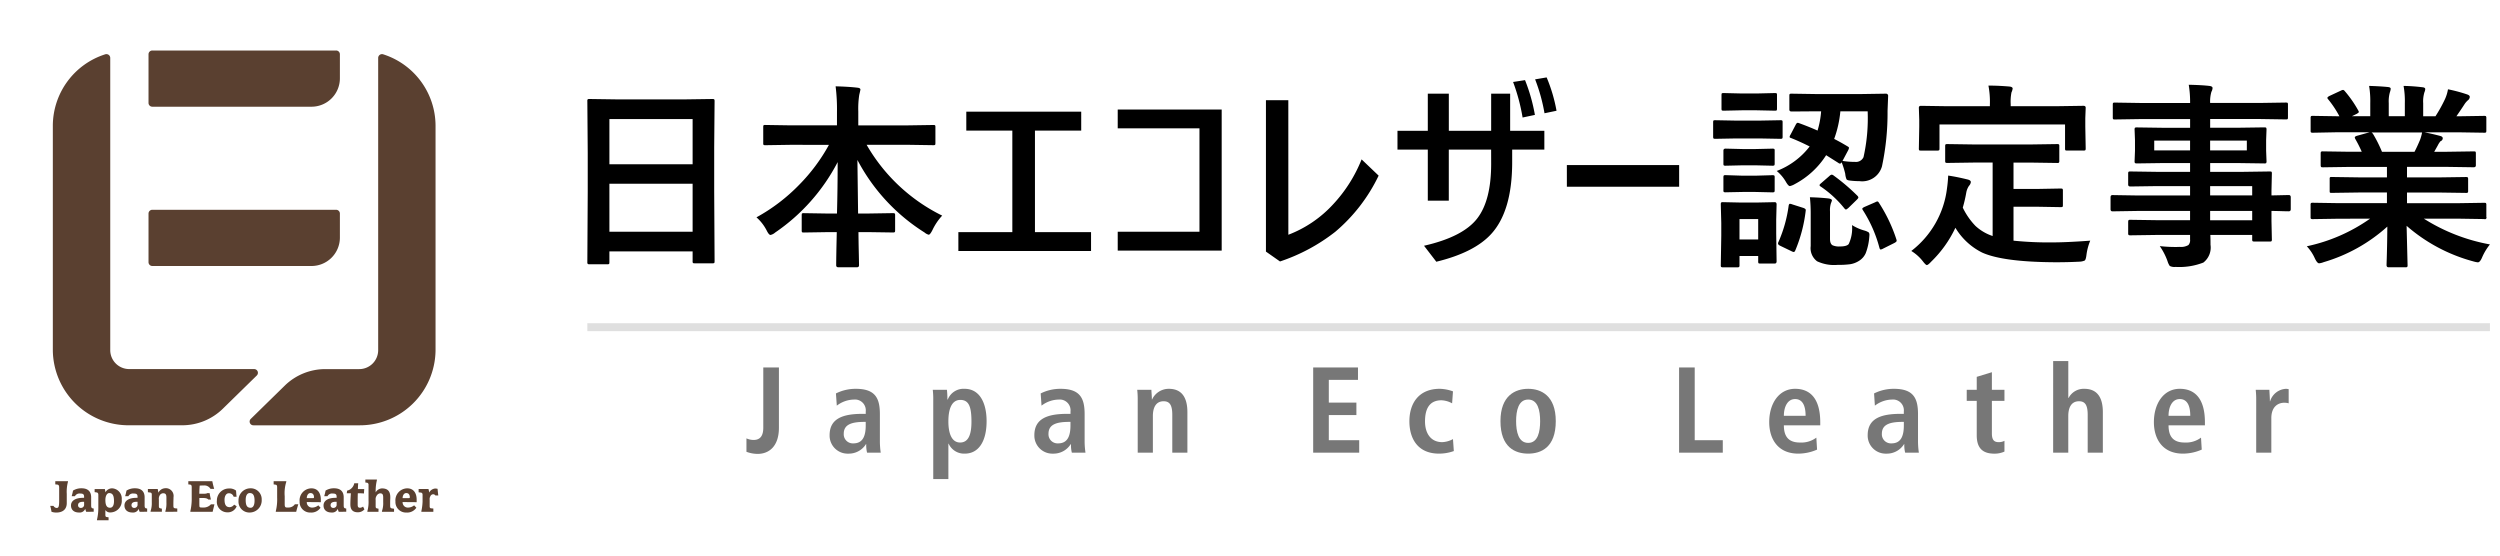 <svg id="コンポーネント_38" data-name="コンポーネント 38" xmlns="http://www.w3.org/2000/svg" xmlns:xlink="http://www.w3.org/1999/xlink" width="315.005" height="70" viewBox="0 0 315.005 70">
  <defs>
    <clipPath id="clip-path">
      <rect id="長方形_218" data-name="長方形 218" width="48.899" height="59.189" fill="none"/>
    </clipPath>
    <clipPath id="clip-path-2">
      <rect id="長方形_179" data-name="長方形 179" width="194.324" height="14.858" fill="none"/>
    </clipPath>
  </defs>
  <g id="コンポーネント_4_63" data-name="コンポーネント 4 – 63">
    <rect id="長方形_24" data-name="長方形 24" width="315.005" height="70" fill="#2699fb" opacity="0"/>
  </g>
  <path id="パス_175" data-name="パス 175" d="M2.511,23.546H.277A.369.369,0,0,1,.051,23.5.365.365,0,0,1,0,23.277l.049-8.9V9.543L0,3.013a.409.409,0,0,1,.049-.256A.459.459,0,0,1,.285,2.72l3.442.049h8.582l3.455-.049c.133,0,.21.02.232.061a.462.462,0,0,1,.037.232L15.984,8.8v5.554l.049,8.789c0,.139-.017.22-.049.244a.418.418,0,0,1-.22.037H13.546c-.139,0-.22-.016-.244-.049a.452.452,0,0,1-.037-.232v-1.22H2.779v1.355c0,.133-.017.211-.049.232a.414.414,0,0,1-.219.037m.269-4.1H13.265V13.4H2.779Zm0-8.5H13.265v-5.7H2.78ZM25.632,8.493l-3.2.049c-.134,0-.211-.016-.232-.049a.418.418,0,0,1-.037-.22V6.261c0-.133.016-.211.049-.232a.415.415,0,0,1,.22-.037l3.2.049h5.822V4.371a23.488,23.488,0,0,0-.171-3.247q1.611.038,2.747.171.378.038.378.244c0,.033-.049.252-.146.659a11.442,11.442,0,0,0-.122,2.1V6.044h6.226l3.223-.049c.133,0,.21.016.232.049a.428.428,0,0,1,.037.22V8.271c0,.133-.017.211-.049.232a.418.418,0,0,1-.22.037l-3.223-.049H35.19a22.347,22.347,0,0,0,9.521,8.923,7.277,7.277,0,0,0-1.221,1.807c-.2.4-.362.6-.476.6a1.293,1.293,0,0,1-.525-.281A23.934,23.934,0,0,1,34.03,10.4q0,.073.085,6.75H35.4l3.076-.049c.146,0,.232.016.256.049a.333.333,0,0,1,.049.22v1.9c0,.122-.017.2-.049.226a.472.472,0,0,1-.256.043L35.4,19.493h-1.24q.012,1.257.049,2.869.024,1.148.024,1.306c0,.171-.094.256-.281.256H31.637c-.188,0-.281-.085-.281-.256q0-.952.073-4.175H30.355l-3.076.049c-.134,0-.211-.016-.232-.049a.418.418,0,0,1-.037-.22v-1.9c0-.133.016-.211.049-.232a.415.415,0,0,1,.22-.037l3.076.049h1.1q.084-3.2.085-6.482a24.23,24.23,0,0,1-7.874,8.875,1.312,1.312,0,0,1-.586.305c-.134,0-.292-.183-.476-.549a5.626,5.626,0,0,0-1.294-1.672,22.784,22.784,0,0,0,5.383-4.1A22.624,22.624,0,0,0,30.441,8.5ZM53.55,6.7h-5.8V4.319H62.229V6.7H56.4V19.493h7.068v2.378H46.75v-2.38h6.8ZM79.929,21.825h-13.1v-2.38h10.3V6.419h-10.3V4.051h13.1Zm8.4-2a14.825,14.825,0,0,0,5.64-3.833,18.092,18.092,0,0,0,3.589-5.664l2.147,2.048a21.286,21.286,0,0,1-5.469,7.08,23.1,23.1,0,0,1-6.958,3.735l-1.773-1.244V2.871h2.82ZM113.879,9.1h-5.334v6.433H105.9V9.1h-3.821V6.727H105.9V2.052h2.649V6.727h5.334V2.052h2.393V6.727h4.309V9.1h-4.053v1.576q0,6.165-2.649,9.058-2.136,2.333-6.909,3.491l-1.55-2.014q4.932-1.123,6.714-3.455,1.746-2.271,1.746-6.873ZM116.65.574l1.5-.232a22.089,22.089,0,0,1,1.245,4.382l-1.55.33a24.049,24.049,0,0,0-1.2-4.483Zm2.771-.33L120.874,0a19.842,19.842,0,0,1,1.245,4.2l-1.514.317A22,22,0,0,0,119.42.242Zm4,10.8h14.148v2.727H123.423Zm29.287-5.272q1.331.488,2.3.928a11.273,11.273,0,0,0,.452-2.429h-.574l-3.149.024c-.187,0-.281-.081-.281-.244V2.318c0-.133.02-.211.061-.232a.381.381,0,0,1,.22-.037l3.149.049h5.549l3.162-.049a.27.27,0,0,1,.305.23.315.315,0,0,1,0,.075l-.073,1.868a32.2,32.2,0,0,1-.7,6.97,2.587,2.587,0,0,1-2.832,1.88A9.768,9.768,0,0,1,159.12,13c-.261-.025-.415-.082-.464-.171a2.366,2.366,0,0,1-.159-.684,10.1,10.1,0,0,0-.452-1.453c-.073.114-.143.171-.208.171a.419.419,0,0,1-.22-.1L156.091,9.8a10.461,10.461,0,0,1-3.943,3.638,2.19,2.19,0,0,1-.623.256q-.2,0-.525-.574a5.117,5.117,0,0,0-1.135-1.331,9.528,9.528,0,0,0,4.15-3.088q-1.233-.622-2.344-1.062c-.122-.033-.183-.081-.183-.146a.63.63,0,0,1,.11-.269l.671-1.282c.081-.147.159-.22.232-.22a.558.558,0,0,1,.205.051Zm8.618-1.5h-3.442a13.888,13.888,0,0,1-.781,3.479q.794.4,1.709.952.159.086.159.183a1,1,0,0,1-.11.305l-.708,1.331a9.894,9.894,0,0,0,1.575.122,1.044,1.044,0,0,0,1.074-.6,22.492,22.492,0,0,0,.522-5.773Zm-11.477,18.9c0,.187-.081.281-.244.281h-1.794c-.139,0-.22-.016-.244-.049a.463.463,0,0,1-.037-.232V22.5h-2.356v1.147a.386.386,0,0,1-.049.244.462.462,0,0,1-.232.037h-1.77a.447.447,0,0,1-.269-.049.463.463,0,0,1-.037-.232l.061-3.7v-1.6L142.817,16c0-.139.02-.22.061-.244a.486.486,0,0,1,.244-.037l2.283.049h1.868l2.332-.049c.163,0,.244.094.244.281l-.049,1.917v1.733Zm-2.319-5.326h-2.356v2.576h2.356Zm11.816.757a5.868,5.868,0,0,0,1.6.7,2.067,2.067,0,0,1,.5.22.414.414,0,0,1,.1.305q0,.1-.024.354a7.181,7.181,0,0,1-.442,1.961,2.176,2.176,0,0,1-.781.928,2.946,2.946,0,0,1-1.16.464,10.8,10.8,0,0,1-1.587.085,5.037,5.037,0,0,1-2.6-.452,2.061,2.061,0,0,1-.806-1.917V17.1a19.349,19.349,0,0,0-.1-2q1.319.037,2.3.146.476.061.476.256a2.175,2.175,0,0,1-.122.342,2.892,2.892,0,0,0-.122,1.05v3.455q0,.622.33.806a2.007,2.007,0,0,0,.916.146q.867,0,1.111-.305a4.653,4.653,0,0,0,.416-2.394M144.783,5.443h2.869l2.673-.049a.386.386,0,0,1,.244.049.418.418,0,0,1,.037.22V7.445a.416.416,0,0,1-.049.256.462.462,0,0,1-.232.037l-2.673-.049h-2.869l-2.649.049c-.139,0-.22-.02-.244-.061a.463.463,0,0,1-.037-.232V5.663c0-.133.016-.211.049-.232a.462.462,0,0,1,.232-.037Zm.671-3.418h1.9l2.276-.054c.133,0,.211.016.232.049a.418.418,0,0,1,.037.22V3.912c0,.139-.016.22-.049.244a.418.418,0,0,1-.22.037l-2.271-.049h-1.9l-2.271.049c-.139,0-.22-.016-.244-.049a.463.463,0,0,1-.037-.232V2.24c0-.133.016-.211.049-.232a.462.462,0,0,1,.232-.037Zm.1,7H147.2l2.1-.049a.447.447,0,0,1,.269.049.356.356,0,0,1,.037.208v1.624c0,.133-.02.211-.061.232a.486.486,0,0,1-.244.037l-2.1-.049h-1.648l-2.124.049a.385.385,0,0,1-.244-.049.418.418,0,0,1-.037-.22V9.228c0-.171.094-.256.281-.256Zm0,3.357H147.2l2.1-.061a.447.447,0,0,1,.269.049.463.463,0,0,1,.037.232v1.6c0,.139-.02.22-.061.244a.486.486,0,0,1-.244.037l-2.1-.049h-1.648l-2.125.042a.385.385,0,0,1-.244-.049.462.462,0,0,1-.037-.232v-1.6c0-.133.02-.215.061-.244a.381.381,0,0,1,.22-.037Zm17.224,3.467A19.6,19.6,0,0,1,164.94,20.4a.874.874,0,0,1,.037.183c0,.089-.106.187-.317.293l-1.4.7a.881.881,0,0,1-.293.11c-.067,0-.12-.069-.159-.208a16.628,16.628,0,0,0-2.1-4.773.331.331,0,0,1-.061-.159c0-.067.106-.148.317-.244l1.318-.574a.68.68,0,0,1,.269-.1c.061,0,.137.071.227.218ZM151.828,16l1.379.439c.211.073.317.163.317.269a1,1,0,0,1-.012.134,18.376,18.376,0,0,1-1.306,4.956c-.057.133-.123.2-.2.2a.874.874,0,0,1-.281-.1l-1.453-.7c-.163-.081-.244-.175-.244-.281a.567.567,0,0,1,.073-.22,16.848,16.848,0,0,0,1.27-4.553c.033-.147.086-.22.159-.22a1.189,1.189,0,0,1,.3.075Zm5.225-3.625a25.438,25.438,0,0,1,2.977,2.537.38.38,0,0,1,.122.232c0,.049-.073.146-.22.293l-1.025,1c-.163.139-.268.208-.317.208s-.11-.041-.183-.122a13.508,13.508,0,0,0-2.977-2.755c-.114-.067-.171-.133-.171-.2,0-.049.073-.134.22-.256l1.025-.891a.623.623,0,0,1,.293-.171.53.53,0,0,1,.254.123Zm17.712-1.648-3.369.049a.447.447,0,0,1-.269-.049.463.463,0,0,1-.037-.232V8.667c0-.133.02-.211.061-.232A.486.486,0,0,1,171.4,8.4l3.369.049h7.056L185.19,8.4a.386.386,0,0,1,.244.049.418.418,0,0,1,.037.22V10.5a.386.386,0,0,1-.049.244.462.462,0,0,1-.232.037l-3.369-.049H179.7v3.32h3.052L185.618,14c.147,0,.232.016.256.049a.333.333,0,0,1,.049.22V16.1c0,.114-.016.183-.049.208a.534.534,0,0,1-.256.037l-2.869-.049H179.7v4.274a43.624,43.624,0,0,0,4.822.22q1.892,0,4.846-.22a7.055,7.055,0,0,0-.476,1.794q-.073.6-.22.708a1.782,1.782,0,0,1-.671.146q-1.428.073-2.954.073-6.641-.024-9.3-1.221a8.18,8.18,0,0,1-3.369-3.125,14.522,14.522,0,0,1-3.052,4.272q-.392.427-.549.427-.133,0-.5-.476a5.422,5.422,0,0,0-1.456-1.3,11.7,11.7,0,0,0,4.5-7.9,15.315,15.315,0,0,0,.146-1.6q1.086.159,2.38.476.476.1.476.342a.817.817,0,0,1-.232.476,2.268,2.268,0,0,0-.33.781,17.637,17.637,0,0,1-.452,1.965,8.762,8.762,0,0,0,1.6,2.307,5.951,5.951,0,0,0,2.161,1.27V10.723Zm10.449-7.1,3.3-.049c.187,0,.281.081.281.244l-.049,1.306V6.2l.049,2.747c0,.133-.02.211-.061.232a.381.381,0,0,1-.22.037h-2.051c-.133,0-.211-.016-.232-.049a.418.418,0,0,1-.037-.22V5.925h-15.82V8.952c0,.133-.02.211-.061.232a.487.487,0,0,1-.244.037h-2.026c-.133,0-.211-.016-.232-.049a.418.418,0,0,1-.037-.22l.049-2.747V5.351l-.049-1.526c0-.163.09-.244.269-.244l3.333.049h5.347V3.41a10.911,10.911,0,0,0-.183-2.38q1.257,0,2.673.122.378.049.378.256a1.622,1.622,0,0,1-.146.476,5.991,5.991,0,0,0-.1,1.5v.244Zm10.034,13.2-3.076.049c-.163,0-.244-.09-.244-.269v-1.5c0-.187.081-.281.244-.281l3.076.049h6.7V13.695h-4.126l-3.394.049c-.187,0-.281-.081-.281-.244V12.12c0-.133.02-.211.061-.232a.381.381,0,0,1,.22-.037l3.394.049h4.126V10.789h-3.218l-3.467.049c-.147,0-.236-.02-.269-.061a.486.486,0,0,1-.037-.244l.049-1.294V7.9l-.049-1.306a.416.416,0,0,1,.049-.256.587.587,0,0,1,.256-.037l3.467.049h3.223v-1.1h-6.3l-3.174.049c-.133,0-.211-.016-.232-.049a.418.418,0,0,1-.037-.22V3.441c0-.133.016-.211.049-.232a.418.418,0,0,1,.22-.037l3.174.049h6.3a13.566,13.566,0,0,0-.171-2.295q1.685.037,2.6.146c.267.033.4.122.4.269a1.144,1.144,0,0,1-.146.476,4.356,4.356,0,0,0-.159,1.4h6.348L214,3.168c.139,0,.22.016.244.049a.418.418,0,0,1,.037.22V5.024c0,.133-.016.211-.049.232a.462.462,0,0,1-.232.037l-3.174-.049h-6.348v1.1h3.32l3.5-.049c.139,0,.22.02.244.061a.462.462,0,0,1,.037.232L211.531,7.9V9.239l.049,1.294a.447.447,0,0,1-.049.269.462.462,0,0,1-.232.037l-3.5-.049h-3.32V11.9h4.052l3.442-.049c.139,0,.22.016.244.049a.418.418,0,0,1,.037.22l-.049,2.173v.577l2.173-.049c.171,0,.256.094.256.281v1.5c0,.179-.085.269-.256.269l-.647-.012q-.7-.024-1.526-.037v1.27l.049,2.307a.408.408,0,0,1-.043.238.393.393,0,0,1-.238.043h-1.917c-.133,0-.215-.02-.244-.061a.381.381,0,0,1-.037-.22v-.549H204.5q.024.452.024,1.245a2.4,2.4,0,0,1-.9,2.234,8.339,8.339,0,0,1-3.516.549,1.278,1.278,0,0,1-.72-.122,2.123,2.123,0,0,1-.281-.6,8.077,8.077,0,0,0-.977-1.9,17.483,17.483,0,0,0,1.9.11c.171,0,.378,0,.623-.012a1.815,1.815,0,0,0,1.086-.232.888.888,0,0,0,.208-.7v-.574h-4.1l-3.418.049c-.133,0-.215-.02-.244-.061a.486.486,0,0,1-.037-.244V18.248c0-.147.02-.236.061-.269a.381.381,0,0,1,.22-.037l3.418.049h4.1V16.82ZM209.775,13.7h-5.3v1.166h5.3Zm-5.3,4.3h5.3V16.82h-5.3ZM209.1,7.96h-4.626V9.2H209.1ZM197.431,9.2h4.517V7.96h-4.517Zm23.157,8.606-3.162.049a.416.416,0,0,1-.256-.049.418.418,0,0,1-.037-.22v-1.5a.416.416,0,0,1,.049-.256.486.486,0,0,1,.244-.037l3.162.049h6.165V14.5h-3.516l-3.455.049c-.133,0-.207-.016-.22-.049a.607.607,0,0,1-.024-.232V12.84a.489.489,0,0,1,.037-.256.357.357,0,0,1,.208-.037l3.455.049h3.516V11.278h-4.7l-3.345.049c-.147,0-.232-.016-.256-.049a.442.442,0,0,1-.049-.2V9.6c0-.139.02-.22.061-.244a.486.486,0,0,1,.244-.037l3.345.049h1.526a16.442,16.442,0,0,0-.793-1.575.566.566,0,0,1-.085-.232c0-.073.085-.14.256-.2l1.624-.452H220.59l-3.159.061a.416.416,0,0,1-.256-.049.418.418,0,0,1-.037-.22V5.152a.447.447,0,0,1,.049-.269.486.486,0,0,1,.244-.037l3.162.049h.171a12.685,12.685,0,0,0-1.428-2.148.275.275,0,0,1-.085-.171c0-.073.1-.159.293-.256l1.44-.671a.636.636,0,0,1,.232-.073c.073,0,.155.057.244.171a14.361,14.361,0,0,1,1.681,2.424.51.51,0,0,1,.073.183c0,.057-.094.138-.281.244l-.6.293h2.319V3.243a11.542,11.542,0,0,0-.146-2.173q1.514.049,2.417.146c.2.025.305.1.305.22a1.691,1.691,0,0,1-.1.427,4.219,4.219,0,0,0-.146,1.379V4.89h2.026V3.271a10.882,10.882,0,0,0-.159-2.2,22.4,22.4,0,0,1,2.4.171c.22.025.33.1.33.232a1.205,1.205,0,0,1-.1.391,3.9,3.9,0,0,0-.159,1.379V4.892h1.55a18.212,18.212,0,0,0,1.147-2.051,4.882,4.882,0,0,0,.427-1.343,19.056,19.056,0,0,1,2.417.647q.33.109.33.317a.578.578,0,0,1-.244.427,2.453,2.453,0,0,0-.416.482q-.316.5-1.025,1.526h.354l3.149-.049c.133,0,.211.02.232.061a.487.487,0,0,1,.037.244V6.7c0,.133-.016.211-.049.232a.418.418,0,0,1-.22.037l-3.149-.049h-4.382q1.038.2,1.978.452c.22.057.33.158.33.3a.408.408,0,0,1-.281.366,2.455,2.455,0,0,0-.342.525l-.452.806h1.62l3.345-.049c.139,0,.22.016.244.049a.462.462,0,0,1,.037.232v1.477c0,.163-.094.244-.281.244l-3.345-.049h-5.05V12.6h3.979l3.442-.049c.139,0,.22.02.244.061a.462.462,0,0,1,.037.232v1.428a.4.4,0,0,1-.043.238.393.393,0,0,1-.238.043l-3.442-.049h-3.979v1.343h6.58l3.149-.049c.133,0,.211.02.232.061a.463.463,0,0,1,.037.232v1.489a.2.2,0,0,1-.269.269l-3.149-.049h-4.456a23.392,23.392,0,0,0,8.326,3.244,6.953,6.953,0,0,0-.977,1.611q-.269.646-.549.647a3.389,3.389,0,0,1-.574-.122,21.1,21.1,0,0,1-8.4-4.48l.122,4.944a.386.386,0,0,1-.049.244.418.418,0,0,1-.22.037h-2.124c-.171,0-.256-.094-.256-.281,0-.081.008-.342.024-.781q.062-2.015.073-4.065a20.641,20.641,0,0,1-8.02,4.48,2.153,2.153,0,0,1-.574.146q-.245,0-.549-.647a5.538,5.538,0,0,0-1-1.5,21.592,21.592,0,0,0,7.973-3.48ZM230.9,7.936a5.691,5.691,0,0,0,.281-1h-6.372a.681.681,0,0,1,.2.2,16.658,16.658,0,0,1,1.119,2.235h4.1q.332-.632.674-1.45Z" transform="translate(74.006 9.754)"/>
  <line id="線_11" data-name="線 11" x2="239.732" transform="translate(74.006 41.225)" fill="none" stroke="#dfdfdf" stroke-width="1"/>
  <rect id="長方形_141" data-name="長方形 141" width="239.732" height="49.492" transform="translate(74.006 9.754)" fill="none"/>
  <g id="JapanEcoLeather_logomark_simple" transform="translate(0 6)">
    <g id="コンポーネント_4_95" data-name="コンポーネント 4 – 95">
      <rect id="長方形_24-2" data-name="長方形 24" width="61.555" height="60" fill="#2699fb" opacity="0"/>
    </g>
    <g id="コンポーネント_61_2" data-name="コンポーネント 61 – 2" transform="translate(6.328 0.363)">
      <g id="グループ_343" data-name="グループ 343" clip-path="url(#clip-path)">
        <path id="パス_576" data-name="パス 576" d="M70.573,89.948H50.558a.477.477,0,0,1-.482-.472V83.337a.477.477,0,0,1,.482-.472H73.707a.477.477,0,0,1,.482.472v3.069a3.58,3.58,0,0,1-3.617,3.542" transform="translate(-37.69 -62.795)" fill="#5a4030"/>
        <path id="パス_577" data-name="パス 577" d="M50.075.472V6.611a.477.477,0,0,0,.482.472H70.571a3.58,3.58,0,0,0,3.617-3.542V.472A.477.477,0,0,0,73.706,0H50.557a.477.477,0,0,0-.482.472" transform="translate(-37.689)" fill="#5a4030"/>
        <path id="パス_578" data-name="パス 578" d="M118.412,1.914a.483.483,0,0,0-.641.446V8.515h0v30.7a2.387,2.387,0,0,1-2.411,2.361h-4.238a7.313,7.313,0,0,0-5.115,2.075l-4.292,4.2a.471.471,0,0,0,.341.806h13.3A9.546,9.546,0,0,0,125,39.21V10.876a9.469,9.469,0,0,0-6.593-8.962" transform="translate(-76.448 -1.431)" fill="#5a4030"/>
        <path id="パス_579" data-name="パス 579" d="M10.977,41.572A2.387,2.387,0,0,1,8.566,39.21V2.361a.483.483,0,0,0-.641-.446,9.469,9.469,0,0,0-6.593,8.962V39.21a9.547,9.547,0,0,0,9.645,9.445h6.649a7.312,7.312,0,0,0,5.115-2.075l4.292-4.2a.471.471,0,0,0-.341-.806Z" transform="translate(-1.003 -1.432)" fill="#5a4030"/>
        <path id="パス_580" data-name="パス 580" d="M2.084,225.627v1.2c0,.777-.5,1.19-1.322,1.19a1.768,1.768,0,0,1-.6-.1A6.753,6.753,0,0,0,0,227.174H.409a.513.513,0,0,0,.378.265c.252,0,.34-.111.34-.937v-1.609c0-.308-.075-.388-.289-.407l-.2-.018v-.4h1.6v.062a4.956,4.956,0,0,0-.157,1.5" transform="translate(0 -169.797)" fill="#5a4030"/>
        <path id="パス_581" data-name="パス 581" d="M12.5,230.718a2.162,2.162,0,0,1-.12-.376.748.748,0,0,1-.781.468c-.7,0-1.013-.395-1.013-.888,0-.549.478-.937,1.435-.962l.214-.006v-.129c0-.308-.12-.407-.5-.407a.645.645,0,0,0-.655.339h-.409a6.894,6.894,0,0,0,.17-.709,1.96,1.96,0,0,1,1.076-.29c.768,0,1.209.376,1.209,1.134V229.9c0,.327.069.382.321.407v.407Zm-.264-1.258H12.1c-.485,0-.623.2-.623.413a.326.326,0,0,0,.346.358.4.4,0,0,0,.416-.444Z" transform="translate(-7.968 -172.595)" fill="#5a4030"/>
        <path id="パス_582" data-name="パス 582" d="M24.57,230.8a.7.7,0,0,1-.592-.3v.629c0,.179.069.234.157.247l.246.037v.37H22.921v-.08a6.178,6.178,0,0,0,.17-1.436V228.6c0-.228-.075-.3-.239-.327l-.227-.031v-.388h1.29a3.363,3.363,0,0,1,.069.407.968.968,0,0,1,.856-.5,1.291,1.291,0,0,1,1.2,1.418A1.457,1.457,0,0,1,24.57,230.8m-.113-2.441c-.277,0-.478.37-.478.863,0,.66.17.986.585.986.258,0,.5-.2.5-.832,0-.709-.17-1.017-.611-1.017" transform="translate(-17.029 -172.594)" fill="#5a4030"/>
        <path id="パス_583" data-name="パス 583" d="M39.732,230.718a2.162,2.162,0,0,1-.12-.376.748.748,0,0,1-.781.468c-.7,0-1.013-.395-1.013-.888,0-.549.478-.937,1.435-.962l.214-.006v-.129c0-.308-.12-.407-.5-.407a.645.645,0,0,0-.655.339h-.409a6.9,6.9,0,0,0,.17-.709,1.96,1.96,0,0,1,1.076-.29c.768,0,1.209.376,1.209,1.134V229.9c0,.327.069.382.321.407v.407Zm-.264-1.258h-.139c-.485,0-.623.2-.623.413a.326.326,0,0,0,.346.358.4.4,0,0,0,.416-.444Z" transform="translate(-28.464 -172.595)" fill="#5a4030"/>
        <path id="パス_584" data-name="パス 584" d="M51.956,230.718v-.08a3.22,3.22,0,0,0,.132-1.1v-.6c0-.432-.113-.555-.434-.555a.525.525,0,0,0-.409.259.849.849,0,0,0-.107.549v.82c0,.2.069.247.189.272l.189.043v.388H50.093v-.08a3.166,3.166,0,0,0,.151-1.11v-.962c0-.216-.082-.253-.208-.271l-.283-.037v-.407h1.24c.019.086.069.358.082.469a.992.992,0,0,1,.8-.561.977.977,0,0,1,1.108,1.122c0,.142-.006.259-.012.444s-.006.407-.006.623c0,.259.057.32.252.339l.239.024v.407Z" transform="translate(-37.447 -172.595)" fill="#5a4030"/>
        <path id="パス_585" data-name="パス 585" d="M73.4,227.921H70.6v-.08a7.085,7.085,0,0,0,.17-1.726v-1.276c0-.259-.063-.333-.245-.351l-.183-.019v-.4h3.022c.063.308.132.616.239.968h-.466a.883.883,0,0,0-.85-.432c-.252,0-.372.006-.51.019-.025.253-.044.653-.05,1.023h.522c.353,0,.409-.031.479-.08h.3a7.508,7.508,0,0,0,.164.807h-.327c-.139-.129-.283-.191-.724-.191h-.409v.487c0,.573.006.623.057.666s.126.049.491.049a1.208,1.208,0,0,0,.913-.407h.441c-.082.357-.151.623-.227.943" transform="translate(-52.942 -169.798)" fill="#5a4030"/>
        <path id="パス_586" data-name="パス 586" d="M86.277,230.862a1.323,1.323,0,0,1-1.379-1.48,1.514,1.514,0,0,1,1.5-1.522,1.311,1.311,0,0,1,.913.265c.025.247.031.53.075.777h-.377a.606.606,0,0,0-.6-.444c-.359,0-.548.382-.548.814,0,.752.277.943.667.943a.746.746,0,0,0,.541-.32l.321.2a1.188,1.188,0,0,1-1.114.771" transform="translate(-63.898 -172.672)" fill="#5a4030"/>
        <path id="パス_587" data-name="パス 587" d="M97.353,230.809a1.368,1.368,0,0,1-1.435-1.461,1.51,1.51,0,0,1,1.486-1.59,1.378,1.378,0,0,1,1.435,1.443,1.521,1.521,0,0,1-1.486,1.609m-.031-2.453c-.22,0-.5.185-.5.869s.17.986.617.986c.233,0,.5-.185.5-.9,0-.826-.3-.955-.617-.955" transform="translate(-72.193 -172.594)" fill="#5a4030"/>
        <path id="パス_588" data-name="パス 588" d="M116.673,227.921H114.1v-.074a6.249,6.249,0,0,0,.17-1.732v-1.239c0-.32-.063-.351-.271-.382l-.17-.025v-.4h1.593v.08a4.724,4.724,0,0,0-.2,1.812v1.017c0,.357.1.407.308.407h.17a.981.981,0,0,0,.806-.413h.428c-.063.21-.189.641-.264.949" transform="translate(-85.677 -169.798)" fill="#5a4030"/>
        <path id="パス_589" data-name="パス 589" d="M128.755,229.5c-.233,0-.56-.006-.805-.012a.653.653,0,0,0,.667.7,1.2,1.2,0,0,0,.78-.284l.283.3a1.4,1.4,0,0,1-1.265.61,1.327,1.327,0,0,1-1.372-1.393,1.515,1.515,0,0,1,1.473-1.658c.882,0,1.2.69,1.2,1.412v.333Zm-.352-1.141c-.208,0-.435.173-.46.635h.825c.069,0,.088-.05.088-.111,0-.277-.119-.524-.453-.524" transform="translate(-95.619 -172.595)" fill="#5a4030"/>
        <path id="パス_590" data-name="パス 590" d="M141.146,230.718a2.164,2.164,0,0,1-.12-.376.748.748,0,0,1-.781.468c-.7,0-1.014-.395-1.014-.888,0-.549.479-.937,1.436-.962l.214-.006v-.129c0-.308-.12-.407-.5-.407a.645.645,0,0,0-.655.339h-.409a6.96,6.96,0,0,0,.17-.709,1.96,1.96,0,0,1,1.076-.29c.768,0,1.209.376,1.209,1.134V229.9c0,.327.069.382.321.407v.407Zm-.264-1.258h-.139c-.485,0-.623.2-.623.413a.326.326,0,0,0,.346.358.4.4,0,0,0,.416-.444Z" transform="translate(-104.793 -172.595)" fill="#5a4030"/>
        <path id="パス_591" data-name="パス 591" d="M152.457,228.793c-.667,0-.938-.37-.938-.986,0-.468.031-.937.063-1.412h-.516l.044-.327a1.182,1.182,0,0,0,.9-.931h.5c-.032.241-.032.487-.044.728h.8c-.013.185-.032.419-.032.561-.271-.025-.5-.031-.774-.031-.013.154-.019.6-.019.789v.641c0,.259.05.4.3.4a.692.692,0,0,0,.378-.148l.17.345a1.054,1.054,0,0,1-.831.37" transform="translate(-113.7 -170.608)" fill="#5a4030"/>
        <path id="パス_592" data-name="パス 592" d="M162.624,227.246v-.08a3.009,3.009,0,0,0,.157-1.14v-.561c0-.426-.1-.543-.409-.543a.589.589,0,0,0-.428.321.756.756,0,0,0-.113.524v.789c0,.191.063.241.176.265l.182.037v.388h-1.4v-.08a4.348,4.348,0,0,0,.145-1.356v-2a.235.235,0,0,0-.2-.228l-.2-.024v-.376h1.454v.086a5.722,5.722,0,0,0-.157,1.276v.259a.977.977,0,0,1,.774-.505c.768,0,1.071.376,1.071,1.128,0,.191-.006.222-.013.351-.006.179-.006.475-.006.691,0,.259.057.327.246.357l.245.037v.388Z" transform="translate(-120.826 -169.123)" fill="#5a4030"/>
        <path id="パス_593" data-name="パス 593" d="M177.567,229.5c-.233,0-.56-.006-.806-.012a.653.653,0,0,0,.667.7,1.2,1.2,0,0,0,.781-.284l.283.3a1.4,1.4,0,0,1-1.265.61,1.327,1.327,0,0,1-1.372-1.393,1.516,1.516,0,0,1,1.473-1.658c.881,0,1.2.69,1.2,1.412v.333Zm-.352-1.141c-.208,0-.435.173-.46.635h.825c.069,0,.088-.05.088-.111,0-.277-.119-.524-.453-.524" transform="translate(-132.357 -172.595)" fill="#5a4030"/>
        <path id="パス_594" data-name="パス 594" d="M189.779,228.76a.335.335,0,0,0-.283-.154.4.4,0,0,0-.346.234.739.739,0,0,0-.094.469v.807c0,.161.044.247.164.259l.3.031v.407H188.01v-.086a6.424,6.424,0,0,0,.151-1.184v-.876c0-.2-.107-.259-.214-.271l-.283-.037v-.413h1.24a2.3,2.3,0,0,1,.088.45.949.949,0,0,1,.743-.512,1.409,1.409,0,0,1,.315.037c.019.185.057.592.094.838Z" transform="translate(-141.245 -172.691)" fill="#5a4030"/>
      </g>
    </g>
  </g>
  <g id="グループ_283" data-name="グループ 283" transform="translate(94.054 45.499)">
    <g id="グループ_282" data-name="グループ 282" clip-path="url(#clip-path-2)">
      <path id="パス_286" data-name="パス 286" d="M4.091.8V8.4c0,2.338-1.246,3.292-2.676,3.292A4.056,4.056,0,0,1,0,11.428V9.736a2.189,2.189,0,0,0,.907.2c.954,0,1.215-.707,1.215-1.553V.8Z" transform="translate(0 0)" fill="#777"/>
      <path id="パス_287" data-name="パス 287" d="M11.276,4.076a5.522,5.522,0,0,1,2.507-.584c2.461,0,3.03,1.2,3.03,3.184v3.461a9.789,9.789,0,0,0,.108,1.4H15.2a3.948,3.948,0,0,1-.107-1.077h-.032a2.545,2.545,0,0,1-2.215,1.2,2.272,2.272,0,0,1-2.368-2.322c0-2.154,1.753-2.692,4.168-2.692h.385V6.352a1.362,1.362,0,0,0-1.477-1.506,3.654,3.654,0,0,0-2.169.768ZM15.029,7.66H14.86c-1.631,0-2.6.338-2.6,1.492a1.146,1.146,0,0,0,1.215,1.215c1.138,0,1.554-.846,1.554-2.261Z" transform="translate(0 0)" fill="#777"/>
      <path id="パス_288" data-name="パス 288" d="M23.537,4.968a10.251,10.251,0,0,0-.061-1.354H25.26a10.588,10.588,0,0,1,.061,1.231h.046a2.135,2.135,0,0,1,2.108-1.354c1.968,0,2.784,1.876,2.784,4.076,0,2.584-1.031,4.091-2.738,4.091A2.13,2.13,0,0,1,25.475,10.4h-.031v4.461H23.537Zm3.384,5.291c1.062,0,1.431-1.031,1.431-2.615,0-1.83-.293-2.753-1.4-2.753-1.123,0-1.508,1.215-1.508,2.707,0,1.538.431,2.661,1.477,2.661" transform="translate(0 0)" fill="#777"/>
      <path id="パス_289" data-name="パス 289" d="M37.074,4.076a5.522,5.522,0,0,1,2.507-.584c2.461,0,3.03,1.2,3.03,3.184v3.461a9.789,9.789,0,0,0,.108,1.4H41a3.948,3.948,0,0,1-.107-1.077h-.032a2.545,2.545,0,0,1-2.215,1.2,2.272,2.272,0,0,1-2.368-2.322c0-2.154,1.753-2.692,4.168-2.692h.385V6.352A1.362,1.362,0,0,0,39.35,4.846a3.654,3.654,0,0,0-2.169.768ZM40.827,7.66h-.169c-1.631,0-2.6.338-2.6,1.492a1.146,1.146,0,0,0,1.215,1.215c1.138,0,1.554-.846,1.554-2.261Z" transform="translate(0 0)" fill="#777"/>
      <path id="パス_290" data-name="パス 290" d="M49.3,4.922a10.605,10.605,0,0,0-.062-1.307h1.785c.015.4.061.815.061,1.215h.031a2.31,2.31,0,0,1,2.107-1.338c1.8,0,2.338,1.338,2.338,2.937v5.107H53.657V6.783c0-1.215-.308-1.723-1.092-1.723-1,0-1.354.846-1.354,1.862v4.614H49.3Z" transform="translate(0 0)" fill="#777"/>
      <path id="パス_291" data-name="パス 291" d="M71.41.8h5.645V2.369H73.379V5.23h3.476V6.8H73.379V9.967h3.83v1.569h-5.8Z" transform="translate(0 0)" fill="#777"/>
      <path id="パス_292" data-name="パス 292" d="M89.131,11.335a5.439,5.439,0,0,1-1.877.323c-2.615,0-3.722-1.83-3.722-4.076s1.169-4.091,3.83-4.091a5.232,5.232,0,0,1,1.662.323l-.109,1.507a3.051,3.051,0,0,0-1.338-.384c-1.446,0-2.076.969-2.076,2.661,0,1.476.707,2.614,2.169,2.614a3.071,3.071,0,0,0,1.354-.384Z" transform="translate(0 0)" fill="#777"/>
      <path id="パス_293" data-name="パス 293" d="M98.5,3.492c1.614,0,3.476.845,3.476,4.075,0,3.322-1.862,4.092-3.476,4.092s-3.492-.77-3.492-4.092c0-3.23,1.876-4.075,3.492-4.075m0,6.813c1.229,0,1.506-1.415,1.506-2.738S99.73,4.845,98.5,4.845s-1.522,1.4-1.522,2.722.292,2.738,1.522,2.738" transform="translate(0 0)" fill="#777"/>
      <path id="パス_294" data-name="パス 294" d="M117.514.8h1.969V9.967h3.538v1.569h-5.507Z" transform="translate(0 0)" fill="#777"/>
      <path id="パス_295" data-name="パス 295" d="M134.9,11.151a5.877,5.877,0,0,1-2.368.508c-2.554,0-3.661-1.83-3.661-3.968,0-2.369,1.246-4.2,3.262-4.2,1.707,0,3.168,1,3.168,4.23v.369h-4.584c0,1.353.539,2.169,2.015,2.169a3.147,3.147,0,0,0,2.077-.616Zm-1.445-4.26c0-1.4-.461-2.107-1.322-2.107-1,0-1.416,1.061-1.416,2.107Z" transform="translate(0 0)" fill="#777"/>
      <path id="パス_296" data-name="パス 296" d="M142.082,4.076a5.522,5.522,0,0,1,2.507-.584c2.461,0,3.03,1.2,3.03,3.184v3.461a9.788,9.788,0,0,0,.108,1.4H146a3.909,3.909,0,0,1-.107-1.077h-.032a2.545,2.545,0,0,1-2.215,1.2,2.272,2.272,0,0,1-2.368-2.322c0-2.154,1.753-2.692,4.168-2.692h.385V6.352a1.362,1.362,0,0,0-1.477-1.506,3.654,3.654,0,0,0-2.169.768Zm3.753,3.584h-.17c-1.63,0-2.6.338-2.6,1.492a1.146,1.146,0,0,0,1.215,1.215c1.138,0,1.554-.846,1.554-2.261Z" transform="translate(0 0)" fill="#777"/>
      <path id="パス_297" data-name="パス 297" d="M155.019,1.984l1.908-.584V3.615h1.584v1.4h-1.584V9.121c0,.846.307,1.092.862,1.092a1.5,1.5,0,0,0,.722-.169V11.4a2.936,2.936,0,0,1-1.277.262c-1.414,0-2.215-.646-2.215-2.307V5.014h-1.261v-1.4h1.261Z" transform="translate(0 0)" fill="#777"/>
      <path id="パス_298" data-name="パス 298" d="M164.649,0h1.907V4.629h.046a2.144,2.144,0,0,1,1.969-1.137c1.8,0,2.338,1.338,2.338,2.937v5.107H169V6.783c0-1.215-.308-1.723-1.092-1.723-1,0-1.354.846-1.354,1.861v4.615h-1.907Z" transform="translate(0 0)" fill="#777"/>
      <path id="パス_299" data-name="パス 299" d="M183.37,11.151a5.883,5.883,0,0,1-2.369.508c-2.553,0-3.66-1.83-3.66-3.968,0-2.369,1.245-4.2,3.26-4.2,1.708,0,3.169,1,3.169,4.23v.369h-4.583c0,1.353.538,2.169,2.014,2.169a3.147,3.147,0,0,0,2.077-.616Zm-1.446-4.26c0-1.4-.462-2.107-1.323-2.107-1,0-1.414,1.061-1.414,2.107Z" transform="translate(0 0)" fill="#777"/>
      <path id="パス_300" data-name="パス 300" d="M190.232,4.922a10.806,10.806,0,0,0-.062-1.307h1.723c.016.476.062.969.062,1.445h.031A2.208,2.208,0,0,1,194,3.492a1.994,1.994,0,0,1,.323.046V5.322a1.992,1.992,0,0,0-.539-.077c-.784,0-1.646.477-1.646,1.953v4.338h-1.907Z" transform="translate(0 0)" fill="#777"/>
    </g>
  </g>
</svg>
